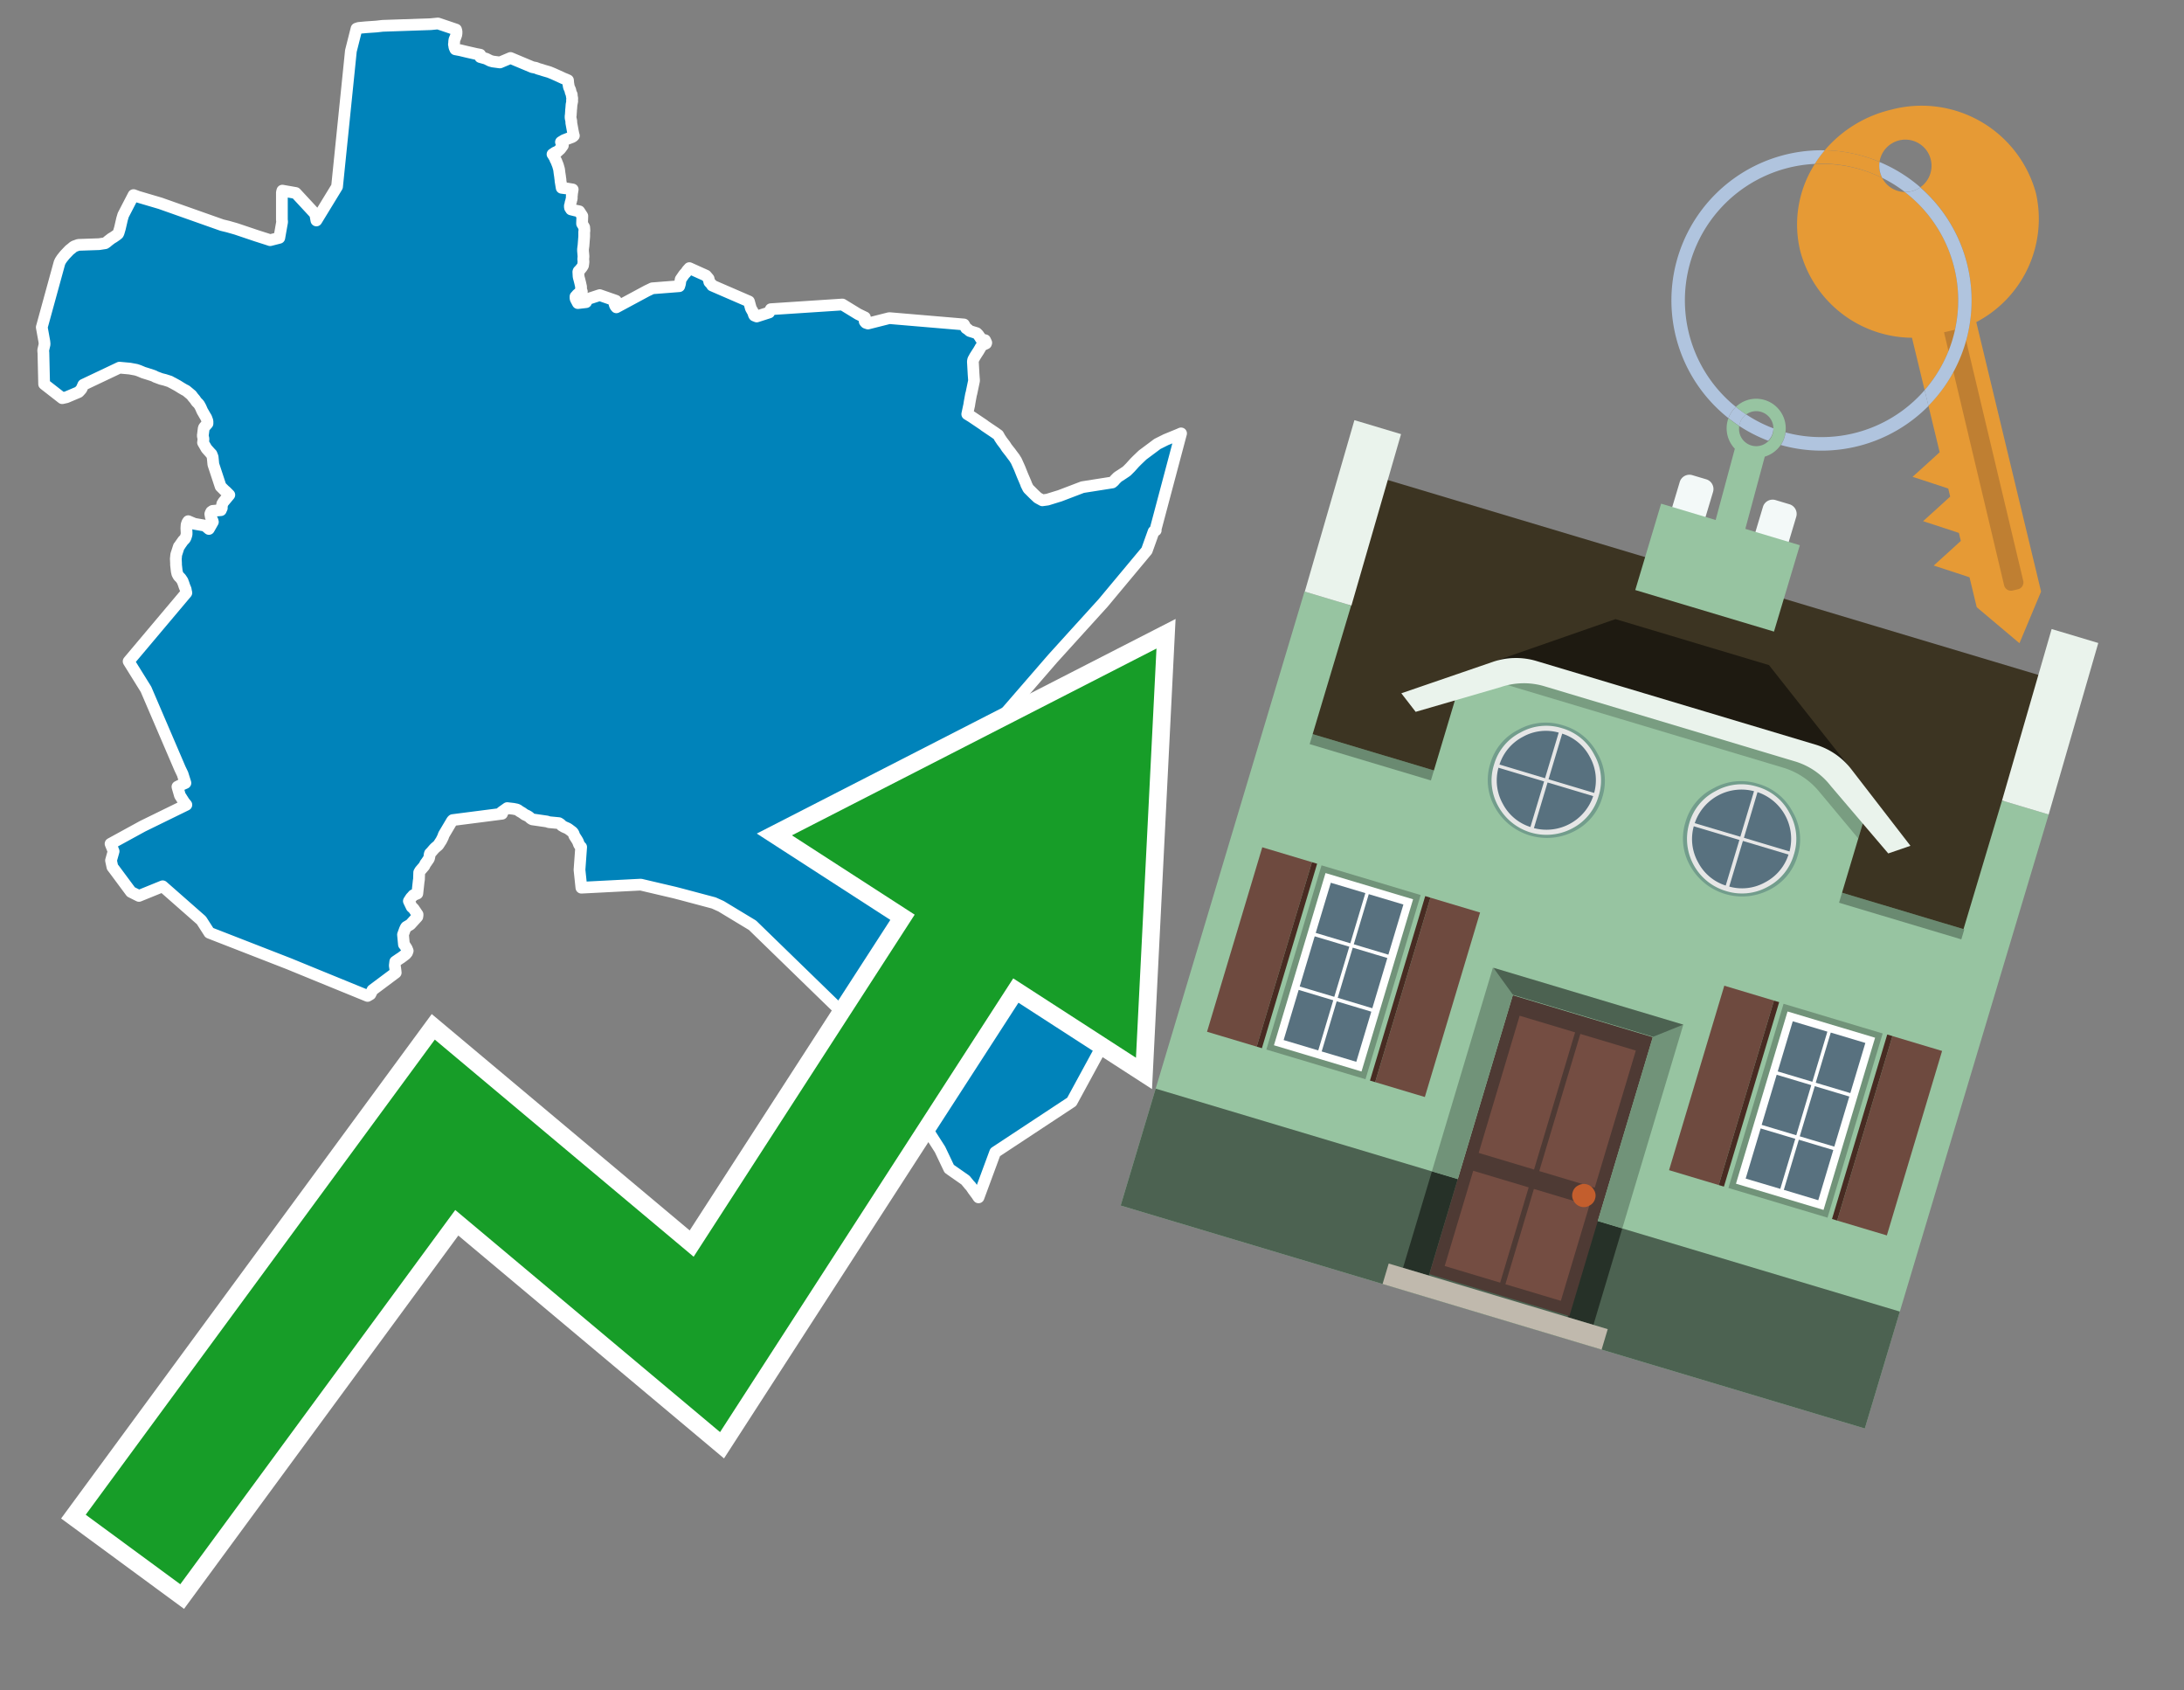 <svg id="Text" xmlns="http://www.w3.org/2000/svg" width="93.05" height="72" viewBox="0 0 93.05 72"><rect x="0" y="0" width="93.05" height="72" fill="#808080" stroke="none"/><polygon points="15.19,1.22 15.28,1.19 15.6,1.16 16.04,1.13 16.3,1.1 18.35,1.03 18.66,1 18.87,1.07 19.43,1.26 19.44,1.3 19.45,1.33 19.45,1.42 19.44,1.49 19.4,1.6 19.37,1.67 19.36,1.7 19.35,1.77 19.35,1.81 19.34,1.89 19.35,1.93 19.36,2.01 19.4,2.1 19.61,2.14 19.86,2.2 19.99,2.23 20.3,2.3 20.46,2.33 20.46,2.4 20.46,2.43 20.71,2.5 20.83,2.56 20.89,2.59 21,2.62 21.3,2.66 21.75,2.47 22.68,2.86 22.83,2.89 22.93,2.93 23.07,2.97 23.16,3 23.4,3.07 23.57,3.14 23.77,3.23 24.01,3.34 24.11,3.38 24.2,3.42 24.21,3.54 24.23,3.66 24.24,3.71 24.29,3.82 24.3,3.85 24.31,3.91 24.34,3.99 24.36,4.03 24.36,4.08 24.37,4.14 24.38,4.17 24.38,4.22 24.37,4.27 24.38,4.31 24.35,4.46 24.34,4.6 24.33,4.69 24.33,4.72 24.32,4.86 24.32,4.89 24.31,4.94 24.31,5.02 24.34,5.16 24.34,5.23 24.38,5.45 24.4,5.56 24.43,5.71 24.45,5.78 24.42,5.81 24.37,5.84 24.29,5.87 24.21,5.9 24.03,5.97 23.9,6.05 23.95,6.17 23.98,6.2 23.9,6.31 23.86,6.36 23.81,6.4 23.78,6.43 23.75,6.46 23.66,6.49 23.54,6.57 23.58,6.62 23.59,6.65 23.62,6.68 23.63,6.71 23.67,6.81 23.7,6.86 23.73,6.94 23.77,7.04 23.81,7.18 23.82,7.22 23.84,7.38 23.86,7.51 23.87,7.6 23.88,7.65 23.88,7.7 23.9,7.82 23.93,8 24.16,8.03 24.4,8.07 24.37,8.25 24.37,8.28 24.36,8.35 24.36,8.42 24.36,8.46 24.34,8.52 24.33,8.58 24.31,8.63 24.3,8.69 24.3,8.72 24.28,8.76 24.28,8.8 24.28,8.83 24.29,8.86 24.32,8.89 24.33,8.92 24.53,8.97 24.68,9 24.81,9.2 24.8,9.48 24.8,9.53 24.82,9.56 24.89,9.68 24.9,9.83 24.89,9.86 24.89,10.07 24.86,10.46 24.84,10.61 24.84,10.69 24.85,10.8 24.86,10.92 24.85,11.04 24.86,11.15 24.85,11.24 24.84,11.31 24.81,11.36 24.79,11.39 24.71,11.49 24.65,11.55 24.64,11.58 24.65,11.77 24.66,11.82 24.69,11.93 24.7,11.97 24.72,12.05 24.76,12.23 24.75,12.31 24.76,12.34 24.79,12.42 24.71,12.47 24.64,12.51 24.6,12.54 24.55,12.6 24.52,12.63 24.52,12.67 24.52,12.7 24.53,12.74 24.62,12.91 24.97,12.87 24.91,12.78 25.55,12.57 26.24,12.81 26.18,12.94 26.2,13 26.22,13.04 26.26,13.09 27.56,12.39 27.79,12.28 28.94,12.19 28.97,12.09 29,11.9 29.13,11.71 29.17,11.66 29.22,11.61 29.28,11.52 29.37,11.42 30.08,11.74 30.19,11.87 30.22,12.01 30.33,12.13 30.34,12.16 31.91,12.84 31.99,13.13 32.04,13.22 32.07,13.27 32.1,13.34 32.12,13.41 32.14,13.44 32.24,13.48 32.77,13.31 32.84,13.17 35.89,12.97 36.56,13.38 36.85,13.52 36.85,13.59 36.83,13.63 36.84,13.66 36.84,13.69 36.86,13.72 36.89,13.75 36.98,13.78 37.89,13.55 41.07,13.82 41.16,13.98 41.24,14.03 41.27,14.06 41.32,14.1 41.61,14.19 41.64,14.22 41.68,14.26 41.7,14.29 41.75,14.36 41.79,14.43 41.82,14.46 41.97,14.49 42.02,14.6 42.01,14.63 41.84,14.71 41.82,14.74 41.78,14.79 41.75,14.85 41.73,14.88 41.69,14.95 41.65,15.01 41.58,15.12 41.53,15.2 41.51,15.24 41.47,15.31 41.46,15.34 41.45,15.4 41.48,15.94 41.49,16.08 41.5,16.21 41.39,16.74 41.37,16.81 41.31,17.14 41.29,17.27 41.28,17.31 41.21,17.64 41.39,17.75 41.91,18.1 41.96,18.14 42.39,18.43 42.53,18.53 42.57,18.6 42.59,18.64 42.61,18.67 42.67,18.76 42.69,18.79 42.82,18.96 42.89,19.07 42.96,19.16 43.04,19.26 43.15,19.41 43.22,19.5 43.25,19.55 43.3,19.63 43.44,19.94 43.56,20.24 43.71,20.59 43.72,20.63 43.81,20.81 43.91,20.91 43.97,20.97 44.04,21.04 44.21,21.2 44.28,21.24 44.41,21.31 44.63,21.28 45.05,21.15 45.15,21.12 46.12,20.75 47.39,20.55 47.46,20.49 47.51,20.43 47.55,20.39 47.61,20.33 47.65,20.3 47.82,20.19 47.88,20.15 47.97,20.09 48.01,20.06 48.05,20.02 48.1,19.97 48.16,19.91 48.34,19.71 48.45,19.6 48.68,19.38 49.15,19.03 49.31,18.91 49.37,18.88 49.67,18.73 50.23,18.5 50.32,18.46 49.23,22.56 49.24,22.59 49.15,22.64 48.86,23.45 47,25.68 46.12,26.65 46.01,26.77 44.85,28.05 42.45,30.82 43.38,31.16 45.44,32.13 46.17,33.61 45.32,36.62 45.24,36.68 45.69,36.97 45.96,37.12 46.07,37.19 46.15,37.24 46.21,37.27 46.28,37.32 46.33,37.37 46.48,37.44 46.63,37.55 46.71,37.61 46.77,37.64 46.89,37.72 46.98,37.78 47.08,37.84 47.18,37.91 47.23,37.96 47.72,38.31 47.71,38.35 47.85,38.49 47.91,38.56 48.01,38.67 47.73,38.75 47.4,38.83 47.21,38.88 46.99,38.91 46.01,39.01 45.99,39.08 45.98,39.11 45.98,39.16 45.97,39.23 45.96,39.32 45.97,39.35 45.98,39.45 46.02,39.67 46.06,39.78 46.15,39.86 46.19,39.9 46.25,39.94 46.36,39.98 46.42,40.03 46.47,40.08 46.52,40.13 46.56,40.16 46.63,40.2 46.89,40.31 47.01,40.37 47.2,40.47 47.32,40.55 47.4,40.62 47.5,40.69 47.52,40.72 47.55,40.77 47.64,40.88 47.68,40.93 47.61,41 47.52,41.1 47.47,41.16 47.44,41.2 47.37,41.3 47.31,41.46 47.29,41.51 47.23,41.71 47.21,41.76 47.2,41.82 47.2,41.88 47.2,41.99 47.2,42.03 47.22,42.12 47.23,42.22 47.24,42.25 47.25,42.31 47.26,42.38 47.27,42.46 47.26,42.52 47.34,43.09 47.34,43.12 47.31,43.25 47.28,43.37 47.27,43.43 47.23,43.6 47.21,43.68 47.2,43.71 47.18,43.82 47.14,44.02 47.1,44.21 47.07,44.29 47.03,44.37 47,44.42 46.95,44.51 46.96,44.54 45.66,46.93 42.4,49.08 41.69,51 41.61,50.88 41.46,50.68 41.38,50.56 41.36,50.53 41.31,50.48 41.22,50.37 41.17,50.31 41.14,50.27 40.51,49.83 40.44,49.78 40.05,48.96 39.32,47.82 37.62,45.39 37.35,45.07 37.19,44.82 36.66,44.09 36.53,43.91 36.42,43.75 36.33,43.56 32.06,39.41 30.72,38.6 30.41,38.46 29.02,38.09 28.75,38.02 27.3,37.68 24.77,37.81 24.69,37.05 24.76,36.08 24.71,36.03 24.67,35.97 24.64,35.89 24.62,35.84 24.58,35.77 24.47,35.6 24.44,35.51 24.41,35.46 24.38,35.43 24.34,35.4 24.26,35.34 24.22,35.31 24.17,35.28 24.03,35.22 23.93,35.16 23.91,35.13 23.86,35.09 23.81,35.06 23.39,35.02 23.3,34.99 22.68,34.9 22.61,34.86 22.56,34.81 22.52,34.78 22.45,34.74 22.36,34.7 22.25,34.62 22.13,34.55 22.08,34.51 22.02,34.48 21.87,34.45 21.61,34.42 21.37,34.59 21.39,34.66 19.29,34.93 19.26,34.96 18.91,35.55 18.87,35.66 18.84,35.72 18.8,35.8 18.67,36 18.54,36.11 18.5,36.15 18.43,36.23 18.38,36.29 18.35,36.32 18.32,36.35 18.31,36.38 18.3,36.43 18.3,36.46 18.29,36.51 18.28,36.55 18.27,36.58 18.18,36.71 18.16,36.74 18.12,36.79 18.08,36.88 17.9,37.09 17.86,37.16 17.85,37.47 17.84,37.51 17.78,38.06 17.61,38.13 17.55,38.2 17.51,38.24 17.42,38.38 17.54,38.63 17.62,38.7 17.79,38.95 17.79,38.98 17.78,39.05 17.58,39.27 17.48,39.38 17.31,39.48 17.28,39.52 17.27,39.55 17.25,39.59 17.17,39.81 17.21,40.23 17.24,40.26 17.29,40.34 17.33,40.4 17.34,40.43 17.37,40.5 17.34,40.58 17.28,40.65 17.08,40.8 17.03,40.83 16.84,40.96 16.82,41.13 16.84,41.26 16.85,41.34 16.86,41.43 15.87,42.17 15.78,42.35 15.66,42.42 13.53,41.55 12.31,41.05 8.92,39.73 8.58,39.2 6.93,37.75 5.92,38.16 5.58,37.99 4.86,37.02 4.79,36.93 4.73,36.65 4.84,36.26 4.71,35.94 6.08,35.19 7.94,34.28 7.9,34.23 7.85,34.17 7.83,34.14 7.71,33.95 7.67,33.89 7.65,33.83 7.64,33.79 7.57,33.55 7.56,33.51 7.74,33.42 7.9,33.35 7.78,32.97 7.67,32.74 6.22,29.36 5.48,28.17 7.94,25.25 7.93,25.21 7.91,25.1 7.86,24.98 7.82,24.86 7.8,24.81 7.78,24.75 7.76,24.72 7.74,24.69 7.72,24.66 7.7,24.63 7.67,24.6 7.64,24.57 7.61,24.54 7.56,24.45 7.55,24.42 7.54,24.37 7.53,24.33 7.52,24.24 7.5,24.06 7.5,23.99 7.49,23.78 7.5,23.74 7.5,23.7 7.51,23.62 7.61,23.31 7.62,23.28 7.65,23.25 7.68,23.2 7.8,23.03 7.87,22.96 7.89,22.93 7.91,22.89 7.93,22.83 7.95,22.76 7.95,22.72 7.95,22.68 7.94,22.5 7.95,22.35 7.98,22.26 8.02,22.2 8.28,22.31 8.74,22.39 8.77,22.42 8.9,22.53 9.07,22.23 9.05,22.16 9.01,22.09 8.98,22.01 8.96,21.89 8.98,21.84 9,21.8 9.06,21.76 9.41,21.73 9.43,21.68 9.45,21.64 9.45,21.56 9.46,21.52 9.47,21.46 9.52,21.38 9.77,21.08 9.63,20.94 9.56,20.88 9.4,20.72 9.09,19.78 9.06,19.47 9.05,19.44 9.01,19.34 8.97,19.3 8.88,19.2 8.8,19.11 8.65,18.85 8.67,18.7 8.64,18.56 8.66,18.4 8.67,18.32 8.68,18.24 8.7,18.2 8.84,18.04 8.84,18.01 8.84,17.95 8.83,17.91 8.8,17.83 8.79,17.8 8.73,17.7 8.65,17.56 8.62,17.51 8.55,17.35 8.49,17.24 8.45,17.19 8.37,17.11 8.35,17.08 8.31,17.02 8.2,16.89 8.17,16.84 7.93,16.64 7.85,16.6 7.73,16.53 7.57,16.43 7.37,16.32 7.29,16.28 7.24,16.25 7.02,16.18 6.86,16.14 6.78,16.11 6.62,16.05 6.57,16.02 6.49,15.99 6.24,15.91 6.11,15.87 6.04,15.84 5.92,15.79 5.8,15.75 5.53,15.7 5.09,15.66 3.55,16.39 3.47,16.57 3.38,16.67 3.35,16.7 2.83,16.92 2.65,16.96 1.88,16.36 1.86,15.48 1.85,15.04 1.84,14.92 1.9,14.66 1.89,14.55 1.78,13.94 2.53,11.21 2.54,11.18 2.58,11.1 2.64,11.01 2.68,10.96 2.76,10.86 2.96,10.65 3.05,10.58 3.12,10.52 3.17,10.49 3.34,10.43 4.22,10.4 4.48,10.36 4.54,10.32 4.61,10.26 4.74,10.16 4.84,10.1 4.97,10.01 5.03,9.96 5.05,9.92 5.06,9.89 5.11,9.72 5.2,9.33 5.25,9.16 5.69,8.31 5.88,8.38 6.83,8.66 9.46,9.59 9.71,9.65 10.06,9.75 10.92,10.04 11.39,10.19 11.51,10.23 11.9,10.13 12.02,9.45 12.01,9.36 12.01,9.29 12.01,9.24 12.01,8.19 12.02,8.16 12.03,8.12 12.6,8.22 13.36,9.04 13.39,9.07 13.43,9.12 13.48,9.39 14.36,7.95 14.95,2.17 " fill="#0083ba" stroke="#fff" stroke-linejoin="round" stroke-width="0.5"/><polygon points="49.272 27.624 33.741 35.58 38.97 38.959 29.553 53.529 18.525 44.281 3.652 64.518 7.681 67.479 19.396 51.538 30.678 60.999 43.169 41.673 48.398 45.053 49.272 27.624" fill="none" stroke="#fff" stroke-miterlimit="10" stroke-width="1.5"/><polygon points="49.272 27.624 33.741 35.58 38.97 38.959 29.553 53.529 18.525 44.281 3.652 64.518 7.681 67.479 19.396 51.538 30.678 60.999 43.169 41.673 48.398 45.053 49.272 27.624" fill="#179d28"/><path d="M80.19,7.577a1.16,1.16,0,0,1-.094-.251,1.114,1.114,0,0,1-.018-.429A6.367,6.367,0,0,0,77.743,6.4a5.269,5.269,0,0,0-.423.577c.1,0,.192-.007.288-.007A5.794,5.794,0,0,1,80.19,7.577Z" fill="#e69a35"/><path d="M77.608,6.4A6.394,6.394,0,0,0,73.64,17.81a1.26,1.26,0,0,1,.317-.48A5.821,5.821,0,0,1,77.32,6.981a5.269,5.269,0,0,1,.423-.577Z" fill="#b0c4de"/><path d="M84.2,13.72a4.962,4.962,0,0,0,2.545-5.48,5.047,5.047,0,0,0-6.179-3.566A5.322,5.322,0,0,0,77.743,6.4a6.367,6.367,0,0,1,2.335.493,1.114,1.114,0,1,1,1.736,1.084,6.392,6.392,0,0,1,.347,9.3l.479,1.985-.438.4-.716.648.92.3.6.2.082.341-.438.4-.716.648.92.3.605.2.082.341-.438.4-.716.649.92.3.605.2.307,1.274,1.821,1.534.921-2.2Z" fill="#e69a35"/><path d="M81.154,8.179a1.115,1.115,0,0,1-.964-.6,5.794,5.794,0,0,0-2.582-.6c-.1,0-.192,0-.288.007a4.783,4.783,0,0,0-.625,3.685,4.962,4.962,0,0,0,4.765,3.715L82,16.617a5.82,5.82,0,0,0-.846-8.438Z" fill="#e69a35"/><path d="M74.1,18.142a6.386,6.386,0,0,0,1.232.63.73.73,0,0,0,.224-.527h0a5.783,5.783,0,0,1-1.159-.593A.733.733,0,0,0,74.1,18.142Z" fill="#b0c4de"/><path d="M74.4,17.652q-.228-.152-.44-.322a1.26,1.26,0,0,0-.317.48c.148.117.3.228.46.332A.733.733,0,0,1,74.4,17.652Z" fill="#b0c4de"/><path d="M74.824,16.984a1.257,1.257,0,0,0-.867.346c.141.114.288.222.44.322a.731.731,0,0,1,1.159.593h0a.732.732,0,1,1-1.463,0,.7.7,0,0,1,.007-.1c-.158-.1-.312-.215-.46-.332a1.258,1.258,0,0,0,.273,1.3l-.979,3.635,1.275.341.98-3.639a1.266,1.266,0,0,0,.681-.5,1.249,1.249,0,0,0,.2-.538,1.328,1.328,0,0,0,.012-.168A1.262,1.262,0,0,0,74.824,16.984Z" fill="#97c4a1"/><path d="M85.974,25.1l-.226.053a.3.3,0,0,1-.362-.223l-2.56-10.777.81-.193L86.2,24.736A.3.3,0,0,1,85.974,25.1Z" fill="#bf7f32"/><path d="M80.1,7.326a1.16,1.16,0,0,0,.094.251,5.833,5.833,0,0,1,.964.6,1.137,1.137,0,0,0,.287-.031,1.108,1.108,0,0,0,.373-.167A6.371,6.371,0,0,0,80.078,6.9,1.114,1.114,0,0,0,80.1,7.326Z" fill="#b0c4de"/><path d="M77.608,18.618a5.836,5.836,0,0,1-1.534-.2,1.24,1.24,0,0,1-.2.537,6.4,6.4,0,0,0,6.291-1.666L82,16.617A5.807,5.807,0,0,1,77.608,18.618Z" fill="#b0c4de"/><path d="M81.814,7.981a1.108,1.108,0,0,1-.373.167,1.137,1.137,0,0,1-.287.031A5.82,5.82,0,0,1,82,16.617l.161.667a6.392,6.392,0,0,0-.347-9.3Z" fill="#b0c4de"/><polygon points="83.79 39.753 55.78 31.364 58.988 20.404 86.964 28.783 83.79 39.753 83.79 39.753" fill="#3c3422" fill-rule="evenodd"/><polygon points="81.705 53.32 87.284 34.692 85.297 34.097 83.656 39.575 55.926 31.269 57.567 25.791 55.579 25.196 47.746 51.348 79.451 60.844 81.705 53.32" fill="#97c4a1" fill-rule="evenodd"/><rect x="69.522" y="21.148" width="0.444" height="28.983" transform="translate(15.592 92.226) rotate(-73.326)" opacity="0.3"/><polygon points="87.284 34.692 85.297 34.097 87.411 26.793 89.398 27.388 87.284 34.692 87.284 34.692" fill="#eaf3ec" fill-rule="evenodd"/><polygon points="57.578 25.794 55.591 25.199 57.705 17.896 59.692 18.491 57.578 25.794 57.578 25.794" fill="#eaf3ec" fill-rule="evenodd"/><polygon points="79.451 60.844 80.943 55.865 49.238 46.369 47.747 51.348 79.451 60.844 79.451 60.844" fill="#4c6251" fill-rule="evenodd"/><path d="M71.566,20.528l-.522,1.743,1.418.425.523-1.744a.432.432,0,0,0-.289-.536l-.593-.177A.431.431,0,0,0,71.566,20.528Z" fill="#f3f9f8" fill-rule="evenodd"/><path d="M75.111,21.589l-.522,1.743,1.418.425.522-1.743a.43.43,0,0,0-.289-.536l-.593-.178A.43.43,0,0,0,75.111,21.589Z" fill="#f3f9f8" fill-rule="evenodd"/><polygon points="75.368 28.329 68.829 26.37 63.807 28.121 78.733 32.591 75.368 28.329" fill="#1e1a11"/><polygon points="78.248 32.422 64.442 28.287 62.236 28.998 60.064 36.247 77.453 41.455 79.651 34.116 78.248 32.422" fill="#97c4a1"/><path d="M77.74,32.516S65.088,28.725,65,28.7l-.938.43,11.892,3.562a3.175,3.175,0,0,1,1.532,1l1.685,2.02.327-1.09Z" fill-rule="evenodd" opacity="0.2"/><path d="M77.35,31.716,65.458,28.154a3.041,3.041,0,0,0-1.854.037l-3.9,1.339.611.79,3.626-1.054a3.045,3.045,0,0,1,1.855-.037l10.673,3.2A3.028,3.028,0,0,1,78,33.477l2.45,2.874.945-.325-2.518-3.26A3.036,3.036,0,0,0,77.35,31.716Z" fill="#eaf3ec"/><polygon points="76.683 23.223 70.773 21.453 69.671 25.132 75.581 26.902 76.683 23.223 76.683 23.223" fill="#97c4a1" fill-rule="evenodd"/><g id="Symbol_9_0_Layer2_0_MEMBER_8_MEMBER_21_MEMBER_0_FILL" data-name="Symbol 9 0 Layer2 0 MEMBER 8 MEMBER 21 MEMBER 0 FILL"><path d="M66.584,30.892a2.39,2.39,0,0,0-1.891.189,2.317,2.317,0,0,0-1.2,1.448A2.345,2.345,0,0,0,63.7,34.4a2.528,2.528,0,0,0,3.367,1.008,2.339,2.339,0,0,0,1.2-1.447,2.313,2.313,0,0,0-.208-1.87A2.394,2.394,0,0,0,66.584,30.892Z" fill="#729d8c"/></g><g id="Symbol_9_0_Layer2_0_MEMBER_8_MEMBER_21_MEMBER_1_FILL" data-name="Symbol 9 0 Layer2 0 MEMBER 8 MEMBER 21 MEMBER 1 FILL"><path d="M66.547,31.016a2.241,2.241,0,0,0-1.769.185,2.213,2.213,0,0,0-1.127,1.376,2.239,2.239,0,0,0,.185,1.768,2.341,2.341,0,0,0,3.145.942,2.234,2.234,0,0,0,1.126-1.376,2.207,2.207,0,0,0-.185-1.768A2.237,2.237,0,0,0,66.547,31.016Z" fill="#e6e6e6"/></g><g id="Symbol_9_0_Layer2_0_MEMBER_8_MEMBER_21_MEMBER_2_MEMBER_0_FILL" data-name="Symbol 9 0 Layer2 0 MEMBER 8 MEMBER 21 MEMBER 2 MEMBER 0 FILL"><path d="M65.787,33.284,63.843,32.7a2.036,2.036,0,0,0,.186,1.539,2.015,2.015,0,0,0,1.175.986Z" fill="#58717f"/></g><g id="Symbol_9_0_Layer2_0_MEMBER_8_MEMBER_21_MEMBER_2_MEMBER_1_FILL" data-name="Symbol 9 0 Layer2 0 MEMBER 8 MEMBER 21 MEMBER 2 MEMBER 1 FILL"><path d="M65.827,33.148l.582-1.944a2.01,2.01,0,0,0-1.523.178,2.037,2.037,0,0,0-1,1.183Z" fill="#58717f"/></g><g id="Symbol_9_0_Layer2_0_MEMBER_8_MEMBER_21_MEMBER_2_MEMBER_2_FILL" data-name="Symbol 9 0 Layer2 0 MEMBER 8 MEMBER 21 MEMBER 2 MEMBER 2 FILL"><path d="M67.878,33.91l-1.943-.582-.582,1.944a2.1,2.1,0,0,0,2.525-1.362Z" fill="#58717f"/></g><g id="Symbol_9_0_Layer2_0_MEMBER_8_MEMBER_21_MEMBER_2_MEMBER_3_FILL" data-name="Symbol 9 0 Layer2 0 MEMBER 8 MEMBER 21 MEMBER 2 MEMBER 3 FILL"><path d="M66.558,31.249l-.582,1.943,1.943.582a2.031,2.031,0,0,0-.186-1.539A2.009,2.009,0,0,0,66.558,31.249Z" fill="#58717f"/></g><g id="Symbol_9_0_Layer2_0_MEMBER_8_MEMBER_21_MEMBER_0_FILL-2" data-name="Symbol 9 0 Layer2 0 MEMBER 8 MEMBER 21 MEMBER 0 FILL"><path d="M74.9,33.384a2.4,2.4,0,0,0-1.891.189,2.316,2.316,0,0,0-1.2,1.448,2.341,2.341,0,0,0,.209,1.87A2.527,2.527,0,0,0,75.387,37.9a2.345,2.345,0,0,0,1.2-1.447,2.314,2.314,0,0,0-.209-1.87A2.389,2.389,0,0,0,74.9,33.384Z" fill="#729d8c"/></g><g id="Symbol_9_0_Layer2_0_MEMBER_8_MEMBER_21_MEMBER_1_FILL-2" data-name="Symbol 9 0 Layer2 0 MEMBER 8 MEMBER 21 MEMBER 1 FILL"><path d="M74.867,33.508a2.239,2.239,0,0,0-1.768.185,2.21,2.21,0,0,0-1.127,1.376,2.316,2.316,0,0,0,1.564,2.883,2.261,2.261,0,0,0,1.765-.173A2.237,2.237,0,0,0,76.428,36.4a2.209,2.209,0,0,0-.185-1.769A2.239,2.239,0,0,0,74.867,33.508Z" fill="#e6e6e6"/></g><g id="Symbol_9_0_Layer2_0_MEMBER_8_MEMBER_21_MEMBER_2_MEMBER_0_FILL-2" data-name="Symbol 9 0 Layer2 0 MEMBER 8 MEMBER 21 MEMBER 2 MEMBER 0 FILL"><path d="M74.107,35.776l-1.943-.582a2.031,2.031,0,0,0,.186,1.539,2.009,2.009,0,0,0,1.175.986Z" fill="#58717f"/></g><g id="Symbol_9_0_Layer2_0_MEMBER_8_MEMBER_21_MEMBER_2_MEMBER_1_FILL-2" data-name="Symbol 9 0 Layer2 0 MEMBER 8 MEMBER 21 MEMBER 2 MEMBER 1 FILL"><path d="M74.148,35.64,74.73,33.7a2.1,2.1,0,0,0-2.525,1.362Z" fill="#58717f"/></g><g id="Symbol_9_0_Layer2_0_MEMBER_8_MEMBER_21_MEMBER_2_MEMBER_2_FILL-2" data-name="Symbol 9 0 Layer2 0 MEMBER 8 MEMBER 21 MEMBER 2 MEMBER 2 FILL"><path d="M76.2,36.4l-1.943-.582-.582,1.944a2.015,2.015,0,0,0,1.523-.178A2.036,2.036,0,0,0,76.2,36.4Z" fill="#58717f"/></g><g id="Symbol_9_0_Layer2_0_MEMBER_8_MEMBER_21_MEMBER_2_MEMBER_3_FILL-2" data-name="Symbol 9 0 Layer2 0 MEMBER 8 MEMBER 21 MEMBER 2 MEMBER 3 FILL"><path d="M74.879,33.741,74.3,35.684l1.943.582a2.1,2.1,0,0,0-1.361-2.525Z" fill="#58717f"/></g><polygon points="51.426 43.946 53.542 44.58 55.896 36.723 53.78 36.089 51.426 43.946 51.426 43.946" fill="#6e4a3f" fill-rule="evenodd"/><polygon points="53.542 44.58 53.764 44.647 56.117 36.789 55.896 36.723 53.542 44.58 53.542 44.58" fill="#482b22" fill-rule="evenodd"/><polygon points="60.706 46.726 58.59 46.092 60.943 38.235 63.059 38.868 60.706 46.726 60.706 46.726" fill="#6e4a3f" fill-rule="evenodd"/><polygon points="58.59 46.092 58.368 46.026 60.722 38.168 60.943 38.235 58.59 46.092 58.59 46.092" fill="#482b22" fill-rule="evenodd"/><rect x="53.146" y="39.209" width="8.19" height="4.408" transform="translate(1.145 84.365) rotate(-73.326)" fill="#719379"/><polygon points="60.205 38.304 56.474 37.187 54.277 44.522 58.008 45.639 60.205 38.304 60.205 38.304" fill="#fff" fill-rule="evenodd"/><path d="M59.792,38.527l-.64,2.136-1.474-.442.639-2.135,1.475.441Zm-1.621-.485-.64,2.136-1.474-.442L56.7,37.6l1.474.442Zm-2.158,1.84,1.475.441-.64,2.136-1.474-.441.639-2.136Zm-.683,2.282,1.474.441-.639,2.136L54.69,44.3l.64-2.135Zm.981,2.621.639-2.136,1.475.442-.64,2.135-1.474-.441Zm2.158-1.84L56.994,42.5l.64-2.136,1.474.442-.639,2.136Z" fill="#58717f" fill-rule="evenodd"/><polygon points="80.39 52.621 78.274 51.988 80.628 44.13 82.743 44.764 80.39 52.621 80.39 52.621" fill="#6e4a3f" fill-rule="evenodd"/><polygon points="78.274 51.988 78.053 51.921 80.406 44.064 80.628 44.13 78.274 51.988 78.274 51.988" fill="#482b22" fill-rule="evenodd"/><polygon points="71.111 49.842 73.227 50.476 75.58 42.619 73.464 41.985 71.111 49.842 71.111 49.842" fill="#6e4a3f" fill-rule="evenodd"/><polygon points="73.227 50.476 73.448 50.542 75.802 42.685 75.58 42.619 73.227 50.476 73.227 50.476" fill="#482b22" fill-rule="evenodd"/><rect x="72.83" y="45.105" width="8.19" height="4.408" transform="translate(9.534 107.426) rotate(-73.326)" fill="#719379"/><polygon points="76.159 43.083 79.889 44.2 77.692 51.535 73.962 50.418 76.159 43.083 76.159 43.083" fill="#fff" fill-rule="evenodd"/><path d="M76.381,43.5l1.475.442-.64,2.135-1.475-.441.64-2.136ZM78,43.981l1.474.442-.64,2.136-1.474-.442L78,43.981Zm.791,2.724-.64,2.135L76.679,48.4l.64-2.136,1.474.442Zm-.684,2.282-.639,2.135L76,50.68l.64-2.135,1.474.442Zm-2.26,1.65L74.375,50.2l.639-2.135,1.475.441-.64,2.136Zm-.791-2.724.64-2.135,1.474.441-.639,2.136-1.475-.442Z" fill="#58717f" fill-rule="evenodd"/><polygon points="67.888 56.431 69.118 52.323 68.019 51.994 66.789 56.102 67.888 56.431 67.888 56.431" fill="#263128" fill-rule="evenodd"/><polygon points="60.877 54.331 62.108 50.223 61.007 49.894 59.776 54.002 60.877 54.331 60.877 54.331" fill="#263128" fill-rule="evenodd"/><g id="Symbol_9_0_Layer2_0_MEMBER_8_MEMBER_12_MEMBER_0_FILL" data-name="Symbol 9 0 Layer2 0 MEMBER 8 MEMBER 12 MEMBER 0 FILL"><path d="M70.418,44.178l-5.965-1.786L60.9,54.27l5.964,1.786Z" fill="#4e3a34"/></g><g id="Symbol_9_0_Layer2_0_MEMBER_8_MEMBER_12_MEMBER_1_MEMBER_0_FILL" data-name="Symbol 9 0 Layer2 0 MEMBER 8 MEMBER 12 MEMBER 1 MEMBER 0 FILL"><path d="M65.358,49.815l1.75-5.843-2.363-.708L63,49.107Z" fill="#744d42"/></g><g id="Symbol_9_0_Layer2_0_MEMBER_8_MEMBER_12_MEMBER_1_MEMBER_1_FILL" data-name="Symbol 9 0 Layer2 0 MEMBER 8 MEMBER 12 MEMBER 1 MEMBER 1 FILL"><path d="M67.331,44.039l-1.75,5.842,2.364.708,1.75-5.842Z" fill="#744d42"/></g><g id="Symbol_9_0_Layer2_0_MEMBER_8_MEMBER_12_MEMBER_2_MEMBER_0_FILL" data-name="Symbol 9 0 Layer2 0 MEMBER 8 MEMBER 12 MEMBER 2 MEMBER 0 FILL"><path d="M63.915,54.633l1.215-4.058-2.363-.707-1.215,4.057Z" fill="#744d42"/></g><g id="Symbol_9_0_Layer2_0_MEMBER_8_MEMBER_12_MEMBER_2_MEMBER_1_FILL" data-name="Symbol 9 0 Layer2 0 MEMBER 8 MEMBER 12 MEMBER 2 MEMBER 1 FILL"><path d="M66.5,55.407l1.215-4.057-2.363-.708L64.138,54.7Z" fill="#744d42"/></g><g id="Symbol_9_0_Layer2_0_MEMBER_8_MEMBER_13_FILL" data-name="Symbol 9 0 Layer2 0 MEMBER 8 MEMBER 13 FILL"><path d="M67.959,51.058a.439.439,0,0,0-.045-.367.487.487,0,0,0-.669-.2.445.445,0,0,0-.239.282.457.457,0,0,0,.041.378.481.481,0,0,0,.293.242.459.459,0,0,0,.377-.042A.453.453,0,0,0,67.959,51.058Z" fill="#c35e2d"/></g><g id="Symbol_9_0_Layer2_0_MEMBER_8_MEMBER_14_FILL" data-name="Symbol 9 0 Layer2 0 MEMBER 8 MEMBER 14 FILL"><path d="M64.557,42.047l-.951-.833-2.6,8.68,1.1.329Z" fill="#719379"/></g><g id="Symbol_9_0_Layer2_0_MEMBER_8_MEMBER_15_FILL" data-name="Symbol 9 0 Layer2 0 MEMBER 8 MEMBER 15 FILL"><path d="M71.718,43.643l-1.2.19L68.072,52.01l1.046.313Z" fill="#719379"/></g><g id="Symbol_9_0_Layer2_0_MEMBER_8_MEMBER_16_FILL" data-name="Symbol 9 0 Layer2 0 MEMBER 8 MEMBER 16 FILL"><path d="M63.627,41.22l.836,1.156,5.961,1.786,1.294-.519Z" fill="#4c6251"/></g><polygon points="58.905 54.69 59.166 53.819 68.498 56.614 68.237 57.485 58.905 54.69 58.905 54.69" fill="#c0b9ad" fill-rule="evenodd"/></svg>
